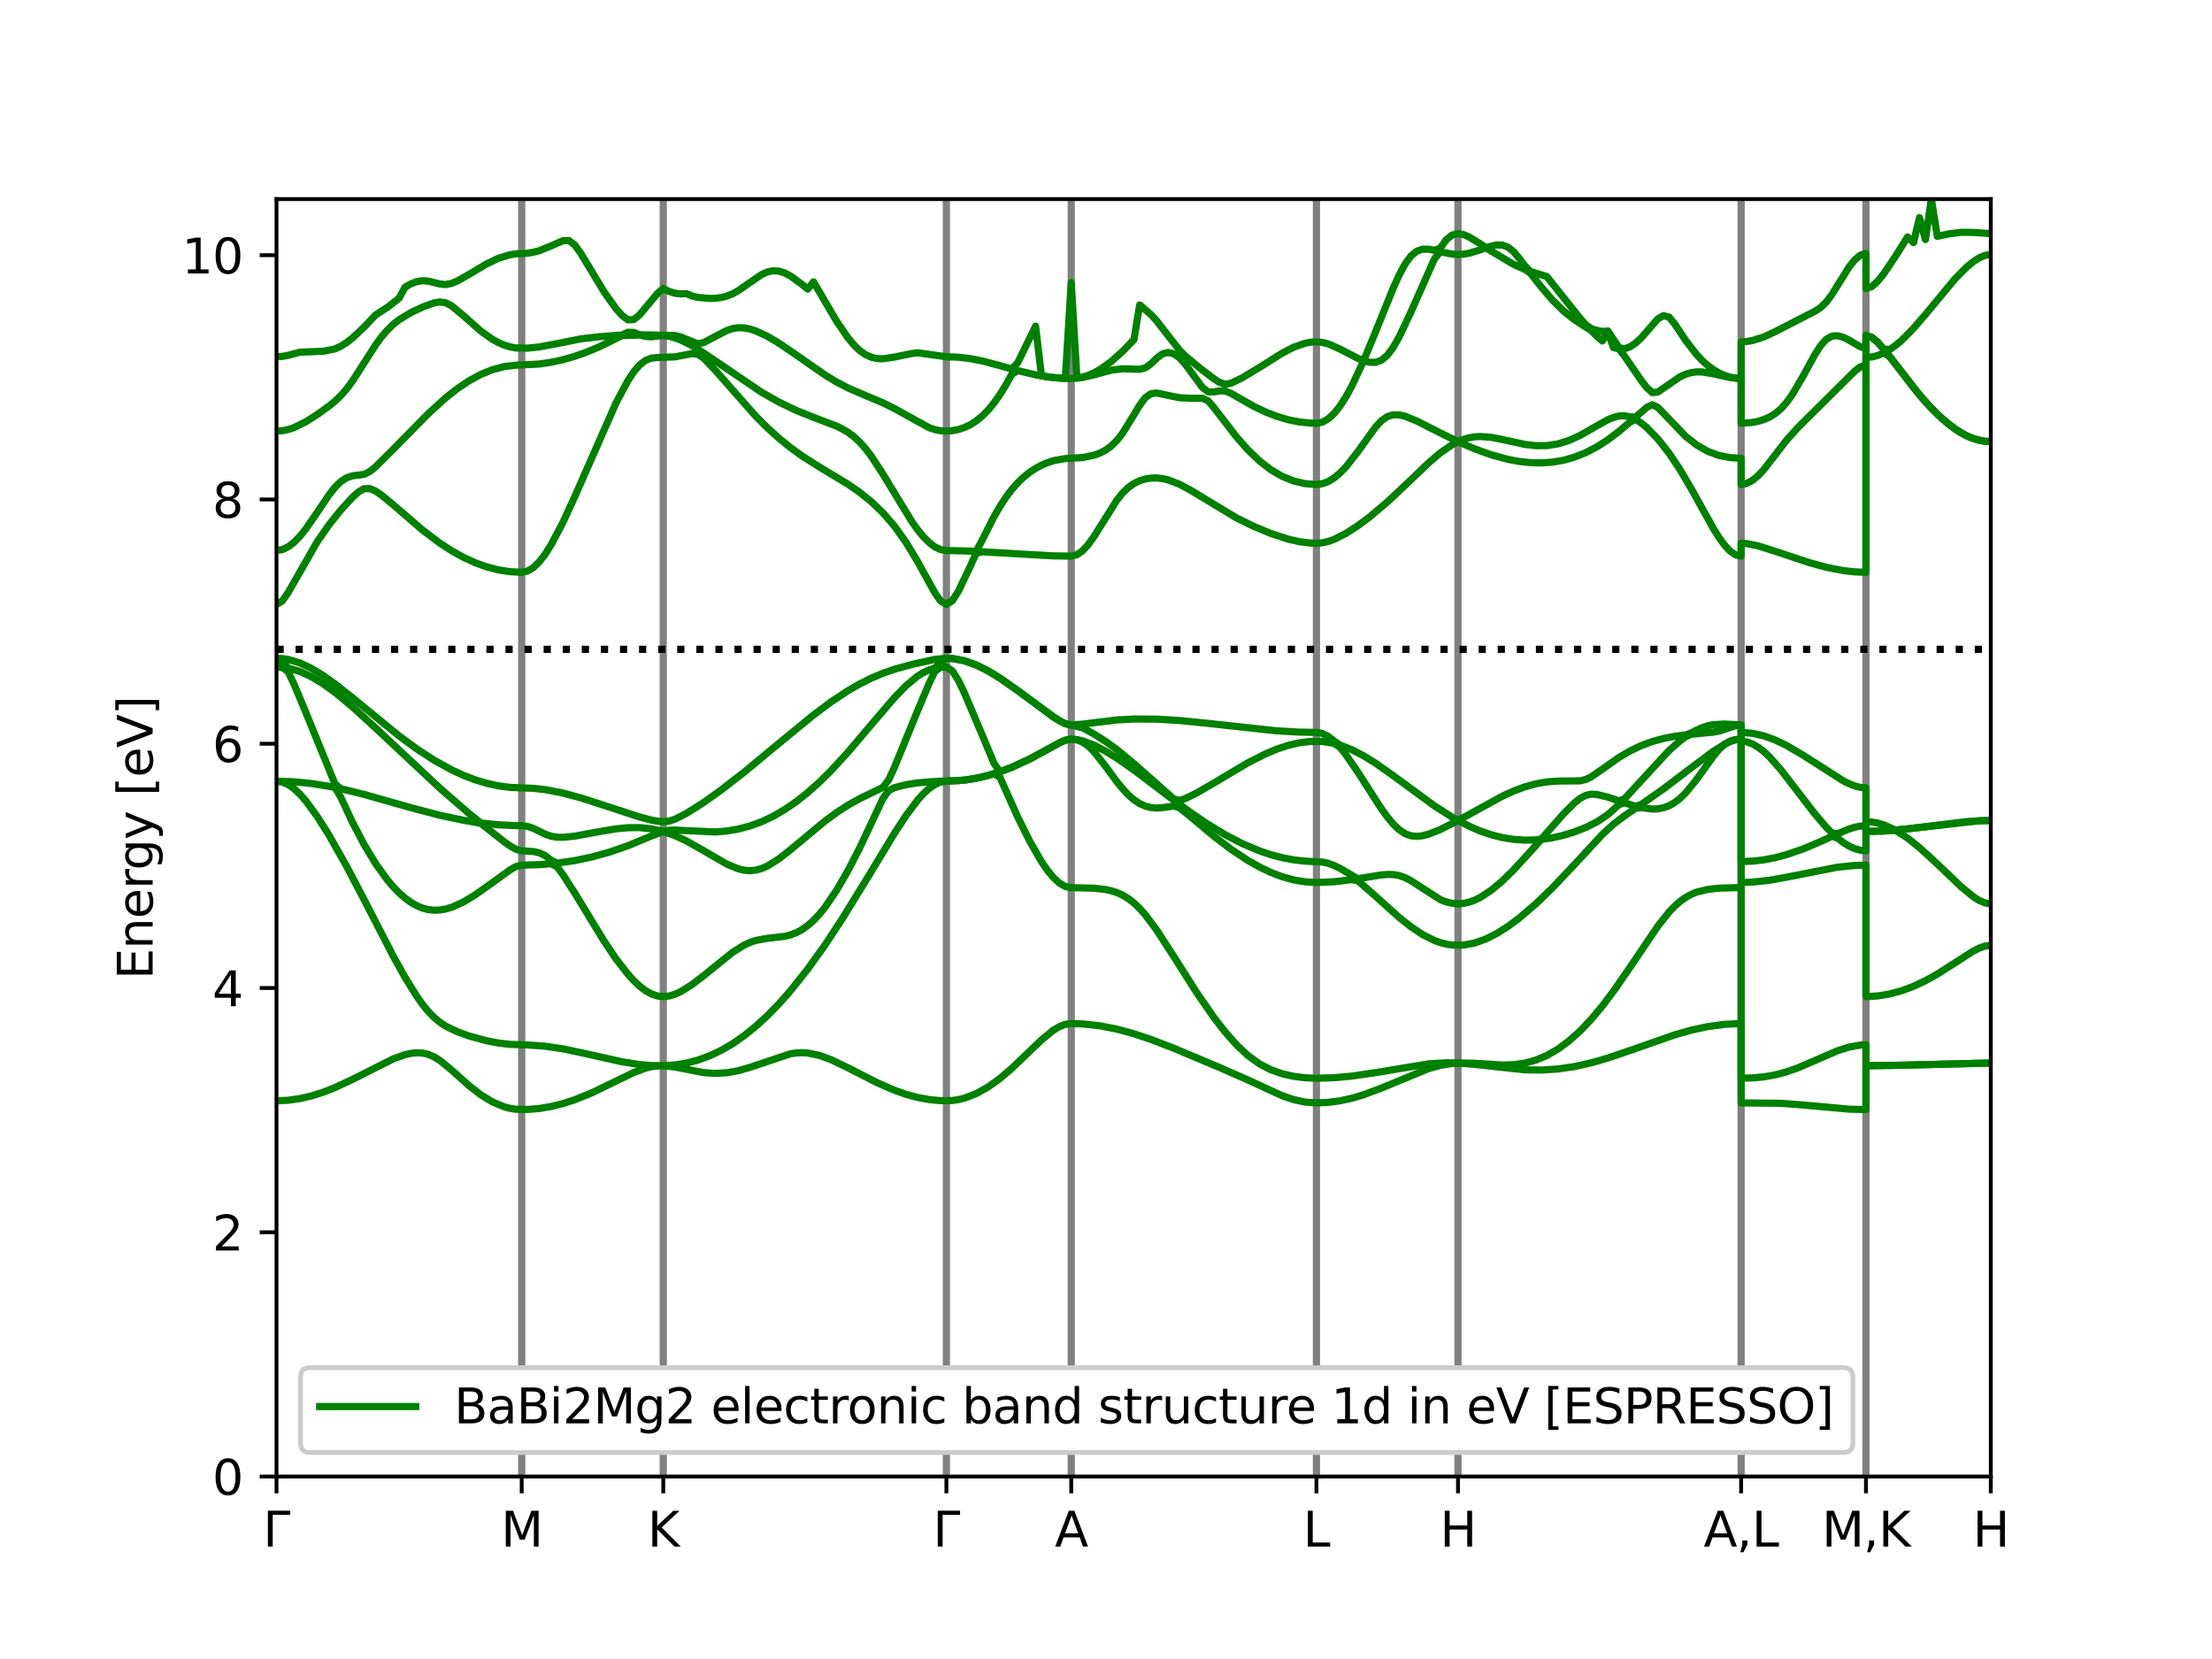 <?xml version="1.0" encoding="utf-8" standalone="no"?>
<!DOCTYPE svg PUBLIC "-//W3C//DTD SVG 1.1//EN"
  "http://www.w3.org/Graphics/SVG/1.1/DTD/svg11.dtd">
<svg xmlns:xlink="http://www.w3.org/1999/xlink" width="460.8pt" height="345.6pt" viewBox="0 0 460.8 345.6" xmlns="http://www.w3.org/2000/svg" version="1.1">
 <defs>
  <style type="text/css">*{stroke-linejoin: round; stroke-linecap: butt}</style>
 </defs>
 <g id="figure_1">
  <g id="patch_1">
   <path d="M 0 345.6 
L 460.8 345.6 
L 460.8 0 
L 0 0 
z
" style="fill: #ffffff"/>
  </g>
  <g id="axes_1">
   <g id="patch_2">
    <path d="M 57.6 307.584 
L 414.72 307.584 
L 414.72 41.472 
L 57.6 41.472 
z
" style="fill: #ffffff"/>
   </g>
   <g id="matplotlib.axis_1">
    <g id="xtick_1">
     <g id="line2d_1">
      <defs>
       <path id="m17b3b24c73" d="M 0 0 
L 0 3.5 
" style="stroke: #000000; stroke-width: 0.8"/>
      </defs>
      <g>
       <use xlink:href="#m17b3b24c73" x="57.6" y="307.584" style="stroke: #000000; stroke-width: 0.8"/>
      </g>
     </g>
     <g id="text_1">
      <!-- $\Gamma$ -->
      <g transform="translate(54.8 322.182) scale(0.1 -0.1)">
       <defs>
        <path id="DejaVuSans-393" d="M 628 0 
L 628 4666 
L 3531 4666 
L 3531 4134 
L 1259 4134 
L 1259 0 
L 628 0 
z
" transform="scale(0.016)"/>
       </defs>
       <use xlink:href="#DejaVuSans-393" transform="translate(0 0.094)"/>
      </g>
     </g>
    </g>
    <g id="xtick_2">
     <g id="line2d_2">
      <g>
       <use xlink:href="#m17b3b24c73" x="108.679" y="307.584" style="stroke: #000000; stroke-width: 0.8"/>
      </g>
     </g>
     <g id="text_2">
      <!-- M -->
      <g transform="translate(104.365 322.182) scale(0.1 -0.1)">
       <defs>
        <path id="DejaVuSans-4d" d="M 628 4666 
L 1569 4666 
L 2759 1491 
L 3956 4666 
L 4897 4666 
L 4897 0 
L 4281 0 
L 4281 4097 
L 3078 897 
L 2444 897 
L 1241 4097 
L 1241 0 
L 628 0 
L 628 4666 
z
" transform="scale(0.016)"/>
       </defs>
       <use xlink:href="#DejaVuSans-4d"/>
      </g>
     </g>
    </g>
    <g id="xtick_3">
     <g id="line2d_3">
      <g>
       <use xlink:href="#m17b3b24c73" x="138.17" y="307.584" style="stroke: #000000; stroke-width: 0.8"/>
      </g>
     </g>
     <g id="text_3">
      <!-- K -->
      <g transform="translate(134.891 322.182) scale(0.1 -0.1)">
       <defs>
        <path id="DejaVuSans-4b" d="M 628 4666 
L 1259 4666 
L 1259 2694 
L 3353 4666 
L 4166 4666 
L 1850 2491 
L 4331 0 
L 3500 0 
L 1259 2247 
L 1259 0 
L 628 0 
L 628 4666 
z
" transform="scale(0.016)"/>
       </defs>
       <use xlink:href="#DejaVuSans-4b"/>
      </g>
     </g>
    </g>
    <g id="xtick_4">
     <g id="line2d_4">
      <g>
       <use xlink:href="#m17b3b24c73" x="197.152" y="307.584" style="stroke: #000000; stroke-width: 0.8"/>
      </g>
     </g>
     <g id="text_4">
      <!-- $\Gamma$ -->
      <g transform="translate(194.352 322.182) scale(0.1 -0.1)">
       <use xlink:href="#DejaVuSans-393" transform="translate(0 0.094)"/>
      </g>
     </g>
    </g>
    <g id="xtick_5">
     <g id="line2d_5">
      <g>
       <use xlink:href="#m17b3b24c73" x="223.157" y="307.584" style="stroke: #000000; stroke-width: 0.8"/>
      </g>
     </g>
     <g id="text_5">
      <!-- A -->
      <g transform="translate(219.737 322.182) scale(0.1 -0.1)">
       <defs>
        <path id="DejaVuSans-41" d="M 2188 4044 
L 1331 1722 
L 3047 1722 
L 2188 4044 
z
M 1831 4666 
L 2547 4666 
L 4325 0 
L 3669 0 
L 3244 1197 
L 1141 1197 
L 716 0 
L 50 0 
L 1831 4666 
z
" transform="scale(0.016)"/>
       </defs>
       <use xlink:href="#DejaVuSans-41"/>
      </g>
     </g>
    </g>
    <g id="xtick_6">
     <g id="line2d_6">
      <g>
       <use xlink:href="#m17b3b24c73" x="274.237" y="307.584" style="stroke: #000000; stroke-width: 0.8"/>
      </g>
     </g>
     <g id="text_6">
      <!-- L -->
      <g transform="translate(271.451 322.182) scale(0.1 -0.1)">
       <defs>
        <path id="DejaVuSans-4c" d="M 628 4666 
L 1259 4666 
L 1259 531 
L 3531 531 
L 3531 0 
L 628 0 
L 628 4666 
z
" transform="scale(0.016)"/>
       </defs>
       <use xlink:href="#DejaVuSans-4c"/>
      </g>
     </g>
    </g>
    <g id="xtick_7">
     <g id="line2d_7">
      <g>
       <use xlink:href="#m17b3b24c73" x="303.727" y="307.584" style="stroke: #000000; stroke-width: 0.8"/>
      </g>
     </g>
     <g id="text_7">
      <!-- H -->
      <g transform="translate(299.967 322.182) scale(0.1 -0.1)">
       <defs>
        <path id="DejaVuSans-48" d="M 628 4666 
L 1259 4666 
L 1259 2753 
L 3553 2753 
L 3553 4666 
L 4184 4666 
L 4184 0 
L 3553 0 
L 3553 2222 
L 1259 2222 
L 1259 0 
L 628 0 
L 628 4666 
z
" transform="scale(0.016)"/>
       </defs>
       <use xlink:href="#DejaVuSans-48"/>
      </g>
     </g>
    </g>
    <g id="xtick_8">
     <g id="line2d_8">
      <g>
       <use xlink:href="#m17b3b24c73" x="362.709" y="307.584" style="stroke: #000000; stroke-width: 0.8"/>
      </g>
     </g>
     <g id="text_8">
      <!-- A,L -->
      <g transform="translate(354.914 322.182) scale(0.1 -0.1)">
       <defs>
        <path id="DejaVuSans-2c" d="M 750 794 
L 1409 794 
L 1409 256 
L 897 -744 
L 494 -744 
L 750 256 
L 750 794 
z
" transform="scale(0.016)"/>
       </defs>
       <use xlink:href="#DejaVuSans-41"/>
       <use xlink:href="#DejaVuSans-2c" x="68.408"/>
       <use xlink:href="#DejaVuSans-4c" x="100.195"/>
      </g>
     </g>
    </g>
    <g id="xtick_9">
     <g id="line2d_9">
      <g>
       <use xlink:href="#m17b3b24c73" x="388.714" y="307.584" style="stroke: #000000; stroke-width: 0.8"/>
      </g>
     </g>
     <g id="text_9">
      <!-- M,K -->
      <g transform="translate(379.532 322.182) scale(0.1 -0.1)">
       <use xlink:href="#DejaVuSans-4d"/>
       <use xlink:href="#DejaVuSans-2c" x="86.279"/>
       <use xlink:href="#DejaVuSans-4b" x="118.066"/>
      </g>
     </g>
    </g>
    <g id="xtick_10">
     <g id="line2d_10">
      <g>
       <use xlink:href="#m17b3b24c73" x="414.72" y="307.584" style="stroke: #000000; stroke-width: 0.8"/>
      </g>
     </g>
     <g id="text_10">
      <!-- H -->
      <g transform="translate(410.96 322.182) scale(0.1 -0.1)">
       <use xlink:href="#DejaVuSans-48"/>
      </g>
     </g>
    </g>
   </g>
   <g id="matplotlib.axis_2">
    <g id="ytick_1">
     <g id="line2d_11">
      <defs>
       <path id="m057e83a173" d="M 0 0 
L -3.5 0 
" style="stroke: #000000; stroke-width: 0.8"/>
      </defs>
      <g>
       <use xlink:href="#m057e83a173" x="57.6" y="307.584" style="stroke: #000000; stroke-width: 0.8"/>
      </g>
     </g>
     <g id="text_11">
      <!-- 0 -->
      <g transform="translate(44.237 311.383) scale(0.1 -0.1)">
       <defs>
        <path id="DejaVuSans-30" d="M 2034 4250 
Q 1547 4250 1301 3770 
Q 1056 3291 1056 2328 
Q 1056 1369 1301 889 
Q 1547 409 2034 409 
Q 2525 409 2770 889 
Q 3016 1369 3016 2328 
Q 3016 3291 2770 3770 
Q 2525 4250 2034 4250 
z
M 2034 4750 
Q 2819 4750 3233 4129 
Q 3647 3509 3647 2328 
Q 3647 1150 3233 529 
Q 2819 -91 2034 -91 
Q 1250 -91 836 529 
Q 422 1150 422 2328 
Q 422 3509 836 4129 
Q 1250 4750 2034 4750 
z
" transform="scale(0.016)"/>
       </defs>
       <use xlink:href="#DejaVuSans-30"/>
      </g>
     </g>
    </g>
    <g id="ytick_2">
     <g id="line2d_12">
      <g>
       <use xlink:href="#m057e83a173" x="57.6" y="256.701" style="stroke: #000000; stroke-width: 0.8"/>
      </g>
     </g>
     <g id="text_12">
      <!-- 2 -->
      <g transform="translate(44.237 260.5) scale(0.1 -0.1)">
       <defs>
        <path id="DejaVuSans-32" d="M 1228 531 
L 3431 531 
L 3431 0 
L 469 0 
L 469 531 
Q 828 903 1448 1529 
Q 2069 2156 2228 2338 
Q 2531 2678 2651 2914 
Q 2772 3150 2772 3378 
Q 2772 3750 2511 3984 
Q 2250 4219 1831 4219 
Q 1534 4219 1204 4116 
Q 875 4013 500 3803 
L 500 4441 
Q 881 4594 1212 4672 
Q 1544 4750 1819 4750 
Q 2544 4750 2975 4387 
Q 3406 4025 3406 3419 
Q 3406 3131 3298 2873 
Q 3191 2616 2906 2266 
Q 2828 2175 2409 1742 
Q 1991 1309 1228 531 
z
" transform="scale(0.016)"/>
       </defs>
       <use xlink:href="#DejaVuSans-32"/>
      </g>
     </g>
    </g>
    <g id="ytick_3">
     <g id="line2d_13">
      <g>
       <use xlink:href="#m057e83a173" x="57.6" y="205.817" style="stroke: #000000; stroke-width: 0.8"/>
      </g>
     </g>
     <g id="text_13">
      <!-- 4 -->
      <g transform="translate(44.237 209.617) scale(0.1 -0.1)">
       <defs>
        <path id="DejaVuSans-34" d="M 2419 4116 
L 825 1625 
L 2419 1625 
L 2419 4116 
z
M 2253 4666 
L 3047 4666 
L 3047 1625 
L 3713 1625 
L 3713 1100 
L 3047 1100 
L 3047 0 
L 2419 0 
L 2419 1100 
L 313 1100 
L 313 1709 
L 2253 4666 
z
" transform="scale(0.016)"/>
       </defs>
       <use xlink:href="#DejaVuSans-34"/>
      </g>
     </g>
    </g>
    <g id="ytick_4">
     <g id="line2d_14">
      <g>
       <use xlink:href="#m057e83a173" x="57.6" y="154.934" style="stroke: #000000; stroke-width: 0.8"/>
      </g>
     </g>
     <g id="text_14">
      <!-- 6 -->
      <g transform="translate(44.237 158.733) scale(0.1 -0.1)">
       <defs>
        <path id="DejaVuSans-36" d="M 2113 2584 
Q 1688 2584 1439 2293 
Q 1191 2003 1191 1497 
Q 1191 994 1439 701 
Q 1688 409 2113 409 
Q 2538 409 2786 701 
Q 3034 994 3034 1497 
Q 3034 2003 2786 2293 
Q 2538 2584 2113 2584 
z
M 3366 4563 
L 3366 3988 
Q 3128 4100 2886 4159 
Q 2644 4219 2406 4219 
Q 1781 4219 1451 3797 
Q 1122 3375 1075 2522 
Q 1259 2794 1537 2939 
Q 1816 3084 2150 3084 
Q 2853 3084 3261 2657 
Q 3669 2231 3669 1497 
Q 3669 778 3244 343 
Q 2819 -91 2113 -91 
Q 1303 -91 875 529 
Q 447 1150 447 2328 
Q 447 3434 972 4092 
Q 1497 4750 2381 4750 
Q 2619 4750 2861 4703 
Q 3103 4656 3366 4563 
z
" transform="scale(0.016)"/>
       </defs>
       <use xlink:href="#DejaVuSans-36"/>
      </g>
     </g>
    </g>
    <g id="ytick_5">
     <g id="line2d_15">
      <g>
       <use xlink:href="#m057e83a173" x="57.6" y="104.051" style="stroke: #000000; stroke-width: 0.8"/>
      </g>
     </g>
     <g id="text_15">
      <!-- 8 -->
      <g transform="translate(44.237 107.85) scale(0.1 -0.1)">
       <defs>
        <path id="DejaVuSans-38" d="M 2034 2216 
Q 1584 2216 1326 1975 
Q 1069 1734 1069 1313 
Q 1069 891 1326 650 
Q 1584 409 2034 409 
Q 2484 409 2743 651 
Q 3003 894 3003 1313 
Q 3003 1734 2745 1975 
Q 2488 2216 2034 2216 
z
M 1403 2484 
Q 997 2584 770 2862 
Q 544 3141 544 3541 
Q 544 4100 942 4425 
Q 1341 4750 2034 4750 
Q 2731 4750 3128 4425 
Q 3525 4100 3525 3541 
Q 3525 3141 3298 2862 
Q 3072 2584 2669 2484 
Q 3125 2378 3379 2068 
Q 3634 1759 3634 1313 
Q 3634 634 3220 271 
Q 2806 -91 2034 -91 
Q 1263 -91 848 271 
Q 434 634 434 1313 
Q 434 1759 690 2068 
Q 947 2378 1403 2484 
z
M 1172 3481 
Q 1172 3119 1398 2916 
Q 1625 2713 2034 2713 
Q 2441 2713 2670 2916 
Q 2900 3119 2900 3481 
Q 2900 3844 2670 4047 
Q 2441 4250 2034 4250 
Q 1625 4250 1398 4047 
Q 1172 3844 1172 3481 
z
" transform="scale(0.016)"/>
       </defs>
       <use xlink:href="#DejaVuSans-38"/>
      </g>
     </g>
    </g>
    <g id="ytick_6">
     <g id="line2d_16">
      <g>
       <use xlink:href="#m057e83a173" x="57.6" y="53.168" style="stroke: #000000; stroke-width: 0.8"/>
      </g>
     </g>
     <g id="text_16">
      <!-- 10 -->
      <g transform="translate(37.875 56.967) scale(0.1 -0.1)">
       <defs>
        <path id="DejaVuSans-31" d="M 794 531 
L 1825 531 
L 1825 4091 
L 703 3866 
L 703 4441 
L 1819 4666 
L 2450 4666 
L 2450 531 
L 3481 531 
L 3481 0 
L 794 0 
L 794 531 
z
" transform="scale(0.016)"/>
       </defs>
       <use xlink:href="#DejaVuSans-31"/>
       <use xlink:href="#DejaVuSans-30" x="63.623"/>
      </g>
     </g>
    </g>
    <g id="text_17">
     <!-- Energy [eV] -->
     <g transform="translate(31.795 204.022) rotate(-90) scale(0.1 -0.1)">
      <defs>
       <path id="DejaVuSans-45" d="M 628 4666 
L 3578 4666 
L 3578 4134 
L 1259 4134 
L 1259 2753 
L 3481 2753 
L 3481 2222 
L 1259 2222 
L 1259 531 
L 3634 531 
L 3634 0 
L 628 0 
L 628 4666 
z
" transform="scale(0.016)"/>
       <path id="DejaVuSans-6e" d="M 3513 2113 
L 3513 0 
L 2938 0 
L 2938 2094 
Q 2938 2591 2744 2837 
Q 2550 3084 2163 3084 
Q 1697 3084 1428 2787 
Q 1159 2491 1159 1978 
L 1159 0 
L 581 0 
L 581 3500 
L 1159 3500 
L 1159 2956 
Q 1366 3272 1645 3428 
Q 1925 3584 2291 3584 
Q 2894 3584 3203 3211 
Q 3513 2838 3513 2113 
z
" transform="scale(0.016)"/>
       <path id="DejaVuSans-65" d="M 3597 1894 
L 3597 1613 
L 953 1613 
Q 991 1019 1311 708 
Q 1631 397 2203 397 
Q 2534 397 2845 478 
Q 3156 559 3463 722 
L 3463 178 
Q 3153 47 2828 -22 
Q 2503 -91 2169 -91 
Q 1331 -91 842 396 
Q 353 884 353 1716 
Q 353 2575 817 3079 
Q 1281 3584 2069 3584 
Q 2775 3584 3186 3129 
Q 3597 2675 3597 1894 
z
M 3022 2063 
Q 3016 2534 2758 2815 
Q 2500 3097 2075 3097 
Q 1594 3097 1305 2825 
Q 1016 2553 972 2059 
L 3022 2063 
z
" transform="scale(0.016)"/>
       <path id="DejaVuSans-72" d="M 2631 2963 
Q 2534 3019 2420 3045 
Q 2306 3072 2169 3072 
Q 1681 3072 1420 2755 
Q 1159 2438 1159 1844 
L 1159 0 
L 581 0 
L 581 3500 
L 1159 3500 
L 1159 2956 
Q 1341 3275 1631 3429 
Q 1922 3584 2338 3584 
Q 2397 3584 2469 3576 
Q 2541 3569 2628 3553 
L 2631 2963 
z
" transform="scale(0.016)"/>
       <path id="DejaVuSans-67" d="M 2906 1791 
Q 2906 2416 2648 2759 
Q 2391 3103 1925 3103 
Q 1463 3103 1205 2759 
Q 947 2416 947 1791 
Q 947 1169 1205 825 
Q 1463 481 1925 481 
Q 2391 481 2648 825 
Q 2906 1169 2906 1791 
z
M 3481 434 
Q 3481 -459 3084 -895 
Q 2688 -1331 1869 -1331 
Q 1566 -1331 1297 -1286 
Q 1028 -1241 775 -1147 
L 775 -588 
Q 1028 -725 1275 -790 
Q 1522 -856 1778 -856 
Q 2344 -856 2625 -561 
Q 2906 -266 2906 331 
L 2906 616 
Q 2728 306 2450 153 
Q 2172 0 1784 0 
Q 1141 0 747 490 
Q 353 981 353 1791 
Q 353 2603 747 3093 
Q 1141 3584 1784 3584 
Q 2172 3584 2450 3431 
Q 2728 3278 2906 2969 
L 2906 3500 
L 3481 3500 
L 3481 434 
z
" transform="scale(0.016)"/>
       <path id="DejaVuSans-79" d="M 2059 -325 
Q 1816 -950 1584 -1140 
Q 1353 -1331 966 -1331 
L 506 -1331 
L 506 -850 
L 844 -850 
Q 1081 -850 1212 -737 
Q 1344 -625 1503 -206 
L 1606 56 
L 191 3500 
L 800 3500 
L 1894 763 
L 2988 3500 
L 3597 3500 
L 2059 -325 
z
" transform="scale(0.016)"/>
       <path id="DejaVuSans-20" transform="scale(0.016)"/>
       <path id="DejaVuSans-5b" d="M 550 4863 
L 1875 4863 
L 1875 4416 
L 1125 4416 
L 1125 -397 
L 1875 -397 
L 1875 -844 
L 550 -844 
L 550 4863 
z
" transform="scale(0.016)"/>
       <path id="DejaVuSans-56" d="M 1831 0 
L 50 4666 
L 709 4666 
L 2188 738 
L 3669 4666 
L 4325 4666 
L 2547 0 
L 1831 0 
z
" transform="scale(0.016)"/>
       <path id="DejaVuSans-5d" d="M 1947 4863 
L 1947 -844 
L 622 -844 
L 622 -397 
L 1369 -397 
L 1369 4416 
L 622 4416 
L 622 4863 
L 1947 4863 
z
" transform="scale(0.016)"/>
      </defs>
      <use xlink:href="#DejaVuSans-45"/>
      <use xlink:href="#DejaVuSans-6e" x="63.184"/>
      <use xlink:href="#DejaVuSans-65" x="126.562"/>
      <use xlink:href="#DejaVuSans-72" x="188.086"/>
      <use xlink:href="#DejaVuSans-67" x="227.449"/>
      <use xlink:href="#DejaVuSans-79" x="290.926"/>
      <use xlink:href="#DejaVuSans-20" x="350.105"/>
      <use xlink:href="#DejaVuSans-5b" x="381.893"/>
      <use xlink:href="#DejaVuSans-65" x="420.906"/>
      <use xlink:href="#DejaVuSans-56" x="482.43"/>
      <use xlink:href="#DejaVuSans-5d" x="550.838"/>
     </g>
    </g>
   </g>
   <g id="line2d_17">
    <path d="M 108.679 307.584 
L 108.679 41.472 
" clip-path="url(#pf4c388727d)" style="fill: none; stroke: #808080; stroke-width: 1.5; stroke-linecap: square"/>
   </g>
   <g id="line2d_18">
    <path d="M 138.17 307.584 
L 138.17 41.472 
" clip-path="url(#pf4c388727d)" style="fill: none; stroke: #808080; stroke-width: 1.5; stroke-linecap: square"/>
   </g>
   <g id="line2d_19">
    <path d="M 197.152 307.584 
L 197.152 41.472 
" clip-path="url(#pf4c388727d)" style="fill: none; stroke: #808080; stroke-width: 1.5; stroke-linecap: square"/>
   </g>
   <g id="line2d_20">
    <path d="M 223.157 307.584 
L 223.157 41.472 
" clip-path="url(#pf4c388727d)" style="fill: none; stroke: #808080; stroke-width: 1.5; stroke-linecap: square"/>
   </g>
   <g id="line2d_21">
    <path d="M 274.237 307.584 
L 274.237 41.472 
" clip-path="url(#pf4c388727d)" style="fill: none; stroke: #808080; stroke-width: 1.5; stroke-linecap: square"/>
   </g>
   <g id="line2d_22">
    <path d="M 303.727 307.584 
L 303.727 41.472 
" clip-path="url(#pf4c388727d)" style="fill: none; stroke: #808080; stroke-width: 1.5; stroke-linecap: square"/>
   </g>
   <g id="line2d_23">
    <path d="M 362.709 307.584 
L 362.709 41.472 
" clip-path="url(#pf4c388727d)" style="fill: none; stroke: #808080; stroke-width: 1.5; stroke-linecap: square"/>
   </g>
   <g id="line2d_24">
    <path d="M 388.714 307.584 
L 388.714 41.472 
" clip-path="url(#pf4c388727d)" style="fill: none; stroke: #808080; stroke-width: 1.5; stroke-linecap: square"/>
   </g>
   <g id="line2d_25">
    <path d="M 57.6 135.268 
L 414.72 135.268 
" clip-path="url(#pf4c388727d)" style="fill: none; stroke-dasharray: 1.5,2.475; stroke-dashoffset: 0; stroke: #000000; stroke-width: 1.5"/>
   </g>
   <g id="line2d_26">
    <path d="M 0 0 
" clip-path="url(#pf4c388727d)" style="fill: none; stroke: #008000; stroke-width: 1.5; stroke-linecap: square"/>
   </g>
   <g id="line2d_27">
    <path d="M 0 0 
" clip-path="url(#pf4c388727d)" style="fill: none; stroke: #008000; stroke-width: 1.5; stroke-linecap: square"/>
   </g>
   <g id="line2d_28">
    <path d="M 0 0 
" clip-path="url(#pf4c388727d)" style="fill: none; stroke: #008000; stroke-width: 1.5; stroke-linecap: square"/>
   </g>
   <g id="line2d_29">
    <path d="M 0 0 
" clip-path="url(#pf4c388727d)" style="fill: none; stroke: #008000; stroke-width: 1.5; stroke-linecap: square"/>
   </g>
   <g id="line2d_30">
    <path d="M 0 0 
" clip-path="url(#pf4c388727d)" style="fill: none; stroke: #008000; stroke-width: 1.5; stroke-linecap: square"/>
   </g>
   <g id="line2d_31">
    <path d="M 0 0 
" clip-path="url(#pf4c388727d)" style="fill: none; stroke: #008000; stroke-width: 1.5; stroke-linecap: square"/>
   </g>
   <g id="line2d_32">
    <path d="M 0 0 
" clip-path="url(#pf4c388727d)" style="fill: none; stroke: #008000; stroke-width: 1.5; stroke-linecap: square"/>
   </g>
   <g id="line2d_33">
    <path d="M 0 0 
" clip-path="url(#pf4c388727d)" style="fill: none; stroke: #008000; stroke-width: 1.5; stroke-linecap: square"/>
   </g>
   <g id="line2d_34">
    <path d="M 0 0 
" clip-path="url(#pf4c388727d)" style="fill: none; stroke: #008000; stroke-width: 1.5; stroke-linecap: square"/>
   </g>
   <g id="line2d_35">
    <path d="M 0 0 
" clip-path="url(#pf4c388727d)" style="fill: none; stroke: #008000; stroke-width: 1.5; stroke-linecap: square"/>
   </g>
   <g id="line2d_36">
    <path d="M 0 0 
" clip-path="url(#pf4c388727d)" style="fill: none; stroke: #008000; stroke-width: 1.5; stroke-linecap: square"/>
   </g>
   <g id="line2d_37">
    <path d="M 0 0 
" clip-path="url(#pf4c388727d)" style="fill: none; stroke: #008000; stroke-width: 1.5; stroke-linecap: square"/>
   </g>
   <g id="line2d_38">
    <path d="M 0 0 
" clip-path="url(#pf4c388727d)" style="fill: none; stroke: #008000; stroke-width: 1.5; stroke-linecap: square"/>
   </g>
   <g id="line2d_39">
    <path d="M 0 0 
" clip-path="url(#pf4c388727d)" style="fill: none; stroke: #008000; stroke-width: 1.5; stroke-linecap: square"/>
   </g>
   <g id="line2d_40">
    <path d="M 0 0 
" clip-path="url(#pf4c388727d)" style="fill: none; stroke: #008000; stroke-width: 1.5; stroke-linecap: square"/>
   </g>
   <g id="line2d_41">
    <path d="M 0 0 
" clip-path="url(#pf4c388727d)" style="fill: none; stroke: #008000; stroke-width: 1.5; stroke-linecap: square"/>
   </g>
   <g id="line2d_42">
    <path d="M 57.6 229.315 
L 60.032 229.201 
L 62.465 228.857 
L 64.897 228.295 
L 67.329 227.527 
L 69.762 226.573 
L 73.41 224.868 
L 81.924 220.581 
L 84.356 219.714 
L 85.572 219.441 
L 86.788 219.314 
L 88.004 219.37 
L 89.221 219.645 
L 90.437 220.164 
L 91.653 220.917 
L 94.085 222.917 
L 97.734 226.183 
L 100.166 228.069 
L 102.599 229.552 
L 105.031 230.57 
L 106.247 230.89 
L 107.463 231.084 
L 109.908 231.122 
L 112.366 230.916 
L 114.823 230.503 
L 117.281 229.893 
L 119.739 229.097 
L 123.425 227.598 
L 128.34 225.206 
L 132.026 223.431 
L 134.484 222.517 
L 135.713 222.215 
L 136.941 222.047 
L 138.17 222.014 
L 140.578 222.283 
L 146.596 223.443 
L 149.004 223.606 
L 151.411 223.474 
L 153.818 223.044 
L 156.226 222.354 
L 164.652 219.523 
L 165.855 219.35 
L 167.059 219.294 
L 168.263 219.363 
L 170.67 219.851 
L 173.078 220.726 
L 176.689 222.456 
L 182.707 225.54 
L 186.318 227.115 
L 188.726 227.962 
L 191.133 228.618 
L 193.541 229.063 
L 195.948 229.287 
L 198.39 229.257 
L 199.628 229.076 
L 200.867 228.778 
L 203.344 227.835 
L 205.82 226.453 
L 208.297 224.675 
L 210.774 222.563 
L 214.489 219.001 
L 216.965 216.628 
L 219.442 214.605 
L 220.681 213.867 
L 221.919 213.391 
L 223.157 213.229 
L 225.533 213.302 
L 229.097 213.689 
L 232.66 214.386 
L 236.224 215.355 
L 239.788 216.544 
L 244.539 218.375 
L 254.043 222.372 
L 259.982 224.978 
L 267.109 228.267 
L 269.485 229.074 
L 271.861 229.582 
L 274.237 229.755 
L 276.694 229.646 
L 279.152 229.315 
L 281.609 228.778 
L 284.067 228.053 
L 287.753 226.677 
L 297.584 222.619 
L 300.041 221.937 
L 302.499 221.538 
L 303.727 221.446 
L 307.197 221.729 
L 317.605 222.861 
L 321.075 222.912 
L 324.544 222.69 
L 328.014 222.181 
L 331.483 221.408 
L 334.953 220.406 
L 339.579 218.831 
L 348.831 215.59 
L 352.3 214.605 
L 355.77 213.854 
L 359.239 213.386 
L 362.709 213.229 
L 362.709 229.755 
L 370.983 229.837 
L 375.712 230.196 
L 385.168 231.056 
L 388.714 231.15 
L 388.714 222.014 
L 396.145 221.907 
L 414.72 221.446 
L 414.72 221.446 
" clip-path="url(#pf4c388727d)" style="fill: none; stroke: #008000; stroke-width: 1.5; stroke-linecap: square"/>
   </g>
   <g id="line2d_43">
    <path d="M 57.6 162.737 
L 58.816 162.915 
L 60.032 163.444 
L 61.249 164.294 
L 62.465 165.431 
L 63.681 166.81 
L 66.113 170.133 
L 68.546 173.998 
L 72.194 180.442 
L 75.843 187.395 
L 81.924 199.19 
L 84.356 203.568 
L 86.788 207.494 
L 88.004 209.209 
L 89.221 210.707 
L 90.437 211.964 
L 91.653 212.974 
L 92.869 213.773 
L 95.302 214.943 
L 97.734 215.816 
L 101.382 216.808 
L 103.815 217.274 
L 106.247 217.561 
L 109.908 217.678 
L 113.595 217.943 
L 117.281 218.495 
L 122.196 219.536 
L 129.569 221.187 
L 133.255 221.767 
L 135.713 221.98 
L 138.17 222.014 
L 140.578 221.846 
L 142.985 221.459 
L 145.392 220.836 
L 147.8 219.96 
L 150.207 218.826 
L 152.615 217.424 
L 155.022 215.752 
L 157.43 213.811 
L 159.837 211.605 
L 162.244 209.138 
L 164.652 206.415 
L 168.263 201.876 
L 171.874 196.834 
L 175.485 191.351 
L 180.3 183.538 
L 186.318 173.606 
L 188.726 169.929 
L 191.133 166.714 
L 192.337 165.37 
L 193.541 164.261 
L 194.744 163.429 
L 195.948 162.913 
L 197.152 162.737 
L 199.628 162.64 
L 202.105 162.348 
L 204.582 161.864 
L 207.059 161.193 
L 208.297 161.908 
L 212.012 170.207 
L 214.489 175.191 
L 216.965 179.498 
L 218.204 181.304 
L 219.442 182.811 
L 220.681 183.95 
L 221.919 184.668 
L 223.157 184.912 
L 227.909 185.032 
L 230.285 185.304 
L 231.473 185.561 
L 232.66 185.935 
L 233.848 186.464 
L 235.036 187.179 
L 236.224 188.102 
L 237.412 189.245 
L 238.6 190.588 
L 240.976 193.781 
L 244.539 199.281 
L 249.291 206.771 
L 252.855 211.928 
L 255.23 214.989 
L 257.606 217.671 
L 259.982 219.894 
L 262.358 221.617 
L 264.734 222.848 
L 267.109 223.685 
L 269.485 224.222 
L 271.861 224.522 
L 274.237 224.619 
L 277.923 224.507 
L 281.609 224.174 
L 286.525 223.454 
L 297.584 221.629 
L 301.27 221.403 
L 307.197 221.5 
L 312.979 221.863 
L 315.292 221.795 
L 317.605 221.474 
L 319.918 220.848 
L 322.231 219.882 
L 324.544 218.548 
L 326.857 216.844 
L 329.17 214.768 
L 331.483 212.333 
L 333.796 209.568 
L 336.109 206.507 
L 339.579 201.49 
L 345.361 192.936 
L 347.674 190.023 
L 348.831 188.805 
L 349.987 187.779 
L 351.144 186.952 
L 352.3 186.314 
L 353.457 185.838 
L 355.77 185.271 
L 358.083 185.021 
L 361.552 184.917 
L 362.709 184.912 
L 362.709 224.619 
L 365.073 224.55 
L 367.437 224.329 
L 369.801 223.919 
L 372.166 223.291 
L 374.53 222.456 
L 378.076 220.932 
L 382.804 218.884 
L 385.168 218.129 
L 387.532 217.714 
L 388.714 217.66 
L 388.714 222.014 
L 396.145 221.907 
L 414.72 221.446 
L 414.72 221.446 
" clip-path="url(#pf4c388727d)" style="fill: none; stroke: #008000; stroke-width: 1.5; stroke-linecap: square"/>
   </g>
   <g id="line2d_44">
    <path d="M 57.6 162.737 
L 61.249 162.859 
L 64.897 163.22 
L 68.546 163.801 
L 69.762 164.04 
L 70.978 166.042 
L 73.41 171.268 
L 75.843 175.923 
L 78.275 179.948 
L 80.707 183.312 
L 81.924 184.739 
L 83.14 185.993 
L 84.356 187.067 
L 85.572 187.96 
L 86.788 188.66 
L 88.004 189.171 
L 89.221 189.489 
L 90.437 189.619 
L 91.653 189.573 
L 92.869 189.362 
L 94.085 189.003 
L 96.518 187.912 
L 98.95 186.449 
L 102.599 183.864 
L 106.247 181.22 
L 107.463 180.523 
L 108.679 180.221 
L 112.366 180.119 
L 114.823 179.936 
L 116.052 180.569 
L 117.281 182.228 
L 119.739 186.044 
L 125.882 196.114 
L 128.34 199.757 
L 130.798 202.927 
L 132.026 204.278 
L 133.255 205.436 
L 134.484 206.372 
L 135.713 207.059 
L 136.941 207.471 
L 138.17 207.609 
L 139.374 207.484 
L 140.578 207.135 
L 141.781 206.593 
L 144.189 205.092 
L 146.596 203.24 
L 152.615 198.381 
L 155.022 196.875 
L 156.226 196.32 
L 157.43 195.913 
L 159.837 195.473 
L 163.448 195.056 
L 164.652 194.76 
L 165.855 194.308 
L 167.059 193.664 
L 168.263 192.814 
L 169.467 191.748 
L 170.67 190.471 
L 171.874 188.988 
L 174.281 185.467 
L 176.689 181.307 
L 179.096 176.623 
L 183.911 166.383 
L 185.115 164.714 
L 186.318 164.088 
L 188.726 163.467 
L 191.133 163.088 
L 194.744 162.79 
L 200.867 162.518 
L 203.344 162.129 
L 205.82 161.551 
L 208.297 160.788 
L 210.774 159.844 
L 214.489 158.124 
L 218.204 156.115 
L 220.681 154.751 
L 221.919 154.206 
L 223.157 153.972 
L 224.345 154.125 
L 225.533 154.601 
L 226.721 155.43 
L 227.909 156.598 
L 230.285 159.613 
L 232.66 162.829 
L 233.848 164.292 
L 235.036 165.569 
L 236.224 166.614 
L 237.412 167.403 
L 238.6 167.937 
L 239.788 168.235 
L 240.976 168.327 
L 242.164 168.253 
L 244.539 167.907 
L 245.727 168.281 
L 248.103 170.199 
L 252.855 174.191 
L 256.418 176.9 
L 259.982 179.259 
L 262.358 180.602 
L 264.734 181.734 
L 267.109 182.64 
L 269.485 183.299 
L 271.861 183.701 
L 274.237 183.836 
L 277.923 183.681 
L 281.609 183.246 
L 282.838 183.441 
L 286.525 186.673 
L 291.44 191.094 
L 293.897 193.051 
L 296.355 194.687 
L 298.812 195.918 
L 300.041 196.358 
L 301.27 196.676 
L 302.499 196.867 
L 304.884 196.875 
L 307.197 196.445 
L 309.51 195.62 
L 311.823 194.453 
L 314.136 192.992 
L 316.449 191.278 
L 319.918 188.314 
L 323.388 184.971 
L 328.014 180.081 
L 333.796 173.827 
L 336.109 171.7 
L 338.422 169.947 
L 340.735 168.367 
L 341.892 168.245 
L 344.205 168.543 
L 345.361 168.497 
L 346.518 168.278 
L 347.674 167.858 
L 348.831 167.21 
L 349.987 166.319 
L 351.144 165.192 
L 353.457 162.353 
L 356.926 157.532 
L 358.083 156.138 
L 359.239 155.061 
L 360.396 154.499 
L 361.552 154.112 
L 362.709 153.972 
L 362.709 183.836 
L 365.073 183.757 
L 368.619 183.373 
L 372.166 182.739 
L 382.804 180.651 
L 386.35 180.294 
L 388.714 180.221 
L 388.714 207.609 
L 391.191 207.471 
L 393.668 207.064 
L 396.145 206.392 
L 398.621 205.466 
L 401.098 204.301 
L 403.575 202.922 
L 407.29 200.554 
L 411.005 198.17 
L 412.243 197.531 
L 413.482 197.088 
L 414.72 196.928 
L 414.72 196.928 
" clip-path="url(#pf4c388727d)" style="fill: none; stroke: #008000; stroke-width: 1.5; stroke-linecap: square"/>
   </g>
   <g id="line2d_45">
    <path d="M 57.6 138.952 
L 58.816 139.015 
L 60.032 139.954 
L 61.249 142.521 
L 63.681 148.342 
L 69.762 163.254 
L 70.978 164.297 
L 75.843 165.49 
L 85.572 168.25 
L 91.653 169.845 
L 96.518 170.871 
L 100.166 171.507 
L 105.031 175.356 
L 106.247 176.219 
L 107.463 176.921 
L 108.679 177.226 
L 111.137 177.389 
L 112.366 177.676 
L 113.595 178.246 
L 114.823 179.211 
L 116.052 179.808 
L 119.739 179.274 
L 123.425 178.498 
L 127.111 177.465 
L 130.798 176.18 
L 135.713 174.148 
L 138.17 173.216 
L 140.578 174.061 
L 142.985 175.175 
L 146.596 177.216 
L 151.411 180.007 
L 153.818 181.004 
L 155.022 181.287 
L 156.226 181.381 
L 157.43 181.266 
L 158.633 180.941 
L 159.837 180.422 
L 162.244 178.921 
L 164.652 177.035 
L 171.874 171.029 
L 174.281 169.265 
L 176.689 167.708 
L 179.096 166.373 
L 183.911 164.022 
L 185.115 162.48 
L 186.318 159.88 
L 191.133 148.116 
L 193.541 142.402 
L 194.744 139.873 
L 195.948 139.013 
L 197.152 138.952 
L 198.39 139.743 
L 199.628 141.712 
L 200.867 144.277 
L 204.582 153.041 
L 207.059 158.992 
L 208.297 160.788 
L 210.774 159.844 
L 214.489 158.124 
L 218.204 156.115 
L 220.681 154.751 
L 221.919 154.206 
L 223.157 153.972 
L 224.345 154.067 
L 225.533 154.329 
L 227.909 155.227 
L 230.285 156.466 
L 232.66 157.931 
L 236.224 160.412 
L 243.351 165.81 
L 248.103 169.314 
L 251.667 171.731 
L 255.23 173.891 
L 258.794 175.74 
L 262.358 177.246 
L 264.734 178.045 
L 267.109 178.671 
L 269.485 179.121 
L 271.861 179.394 
L 275.466 179.574 
L 276.694 179.847 
L 277.923 180.289 
L 279.152 180.89 
L 282.838 183.052 
L 287.753 182.264 
L 288.982 182.164 
L 290.211 182.185 
L 291.44 182.381 
L 292.668 182.803 
L 293.897 183.449 
L 300.041 187.408 
L 301.27 187.884 
L 302.499 188.176 
L 303.727 188.273 
L 304.884 188.186 
L 306.04 187.932 
L 307.197 187.52 
L 308.353 186.958 
L 310.666 185.441 
L 312.979 183.5 
L 315.292 181.238 
L 318.762 177.453 
L 321.075 174.87 
L 323.388 174.529 
L 325.701 174.005 
L 328.014 173.295 
L 330.327 172.387 
L 332.64 171.232 
L 334.953 169.688 
L 337.266 167.609 
L 338.422 167.238 
L 340.735 167.963 
L 341.892 167.589 
L 346.518 164.348 
L 352.3 159.959 
L 356.926 156.509 
L 359.239 155.061 
L 360.396 154.392 
L 361.552 154.067 
L 362.709 153.972 
L 362.709 179.483 
L 365.073 179.391 
L 367.437 179.119 
L 369.801 178.666 
L 372.166 178.043 
L 375.712 176.819 
L 379.258 175.313 
L 381.622 174.224 
L 382.804 174.601 
L 383.986 175.514 
L 385.168 176.247 
L 386.35 176.786 
L 387.532 177.117 
L 388.714 177.226 
L 388.714 173.216 
L 392.43 173.112 
L 394.906 172.977 
L 397.383 174.588 
L 399.86 176.565 
L 403.575 179.976 
L 408.528 184.706 
L 411.005 186.751 
L 412.243 187.545 
L 413.482 188.082 
L 414.72 188.273 
L 414.72 188.273 
" clip-path="url(#pf4c388727d)" style="fill: none; stroke: #008000; stroke-width: 1.5; stroke-linecap: square"/>
   </g>
   <g id="line2d_46">
    <path d="M 57.6 137.125 
L 58.816 137.931 
L 60.032 139.165 
L 62.465 139.875 
L 64.897 140.992 
L 67.329 142.463 
L 69.762 144.218 
L 73.41 147.235 
L 78.275 151.683 
L 91.653 164.213 
L 97.734 169.487 
L 100.166 171.441 
L 103.815 171.817 
L 107.463 171.99 
L 108.679 172 
L 109.908 172.156 
L 111.137 172.58 
L 113.595 173.776 
L 114.823 174.201 
L 116.052 174.402 
L 117.281 174.428 
L 119.739 174.181 
L 124.654 173.275 
L 128.34 172.659 
L 130.798 172.423 
L 133.255 172.405 
L 135.713 172.659 
L 138.17 173.216 
L 139.374 172.965 
L 140.578 172.911 
L 149.004 173.316 
L 151.411 173.117 
L 153.818 172.708 
L 156.226 172.069 
L 158.633 171.189 
L 161.041 170.057 
L 163.448 168.662 
L 165.855 167.011 
L 168.263 165.106 
L 170.67 162.956 
L 173.078 160.58 
L 176.689 156.649 
L 181.504 150.965 
L 186.318 145.34 
L 188.726 142.862 
L 191.133 140.862 
L 192.337 140.117 
L 193.541 139.567 
L 194.744 139.209 
L 195.948 137.919 
L 197.152 137.125 
L 198.39 137.183 
L 200.867 137.639 
L 203.344 138.514 
L 205.82 139.743 
L 208.297 141.252 
L 212.012 143.859 
L 219.442 149.347 
L 220.681 150.136 
L 221.919 150.757 
L 225.533 151.619 
L 227.909 152.917 
L 230.285 154.42 
L 232.66 156.135 
L 236.224 159.086 
L 244.539 166.454 
L 245.727 166.716 
L 246.915 166.357 
L 249.291 165.195 
L 252.855 163.121 
L 259.982 158.895 
L 263.546 157.084 
L 265.921 156.082 
L 268.297 155.285 
L 270.673 154.731 
L 273.049 154.446 
L 275.466 154.461 
L 277.923 154.863 
L 279.152 155.677 
L 280.381 157.221 
L 282.838 160.809 
L 287.753 168.449 
L 288.982 170.148 
L 290.211 171.631 
L 291.44 172.822 
L 292.668 173.652 
L 293.897 174.104 
L 295.126 174.227 
L 296.355 174.094 
L 297.584 173.781 
L 300.041 172.817 
L 303.727 170.927 
L 306.04 172.112 
L 308.353 173.11 
L 310.666 173.903 
L 312.979 174.486 
L 315.292 174.855 
L 317.605 175.015 
L 319.918 174.969 
L 321.075 174.794 
L 325.701 169.55 
L 328.014 167.238 
L 329.17 166.314 
L 330.327 165.691 
L 331.483 165.444 
L 332.64 165.5 
L 334.953 166.06 
L 337.266 166.836 
L 338.422 166.403 
L 347.674 156.364 
L 349.987 154.336 
L 351.144 153.469 
L 352.3 152.967 
L 356.926 152.515 
L 358.083 152.306 
L 360.396 151.55 
L 361.552 151.166 
L 362.709 151.014 
L 362.709 154.41 
L 363.891 154.552 
L 365.073 154.972 
L 366.255 155.654 
L 367.437 156.567 
L 368.619 157.677 
L 370.983 160.346 
L 374.53 164.95 
L 378.076 169.566 
L 380.44 172.316 
L 381.622 173.527 
L 382.804 173.685 
L 385.168 172.71 
L 386.35 172.336 
L 387.532 172.089 
L 388.714 172 
L 388.714 173.216 
L 392.43 173.112 
L 397.383 172.677 
L 412.243 170.983 
L 414.72 170.927 
L 414.72 170.927 
" clip-path="url(#pf4c388727d)" style="fill: none; stroke: #008000; stroke-width: 1.5; stroke-linecap: square"/>
   </g>
   <g id="line2d_47">
    <path d="M 57.6 137.125 
L 58.816 137.189 
L 60.032 137.374 
L 62.465 138.099 
L 64.897 139.242 
L 67.329 140.722 
L 69.762 142.455 
L 73.41 145.345 
L 83.14 153.308 
L 86.788 155.99 
L 90.437 158.366 
L 94.085 160.381 
L 96.518 161.503 
L 98.95 162.437 
L 101.382 163.172 
L 103.815 163.704 
L 106.247 164.022 
L 108.679 164.131 
L 111.137 164.223 
L 113.595 164.498 
L 117.281 165.21 
L 120.967 166.205 
L 125.882 167.787 
L 133.255 170.199 
L 135.713 170.843 
L 136.941 171.072 
L 138.17 171.168 
L 139.374 171.044 
L 140.578 170.665 
L 142.985 169.449 
L 146.596 167.161 
L 150.207 164.589 
L 155.022 160.854 
L 162.244 154.871 
L 169.467 148.948 
L 173.078 146.248 
L 176.689 143.857 
L 179.096 142.473 
L 181.504 141.272 
L 183.911 140.259 
L 186.318 139.42 
L 189.93 138.43 
L 194.744 137.354 
L 197.152 137.125 
L 198.39 137.183 
L 200.867 137.639 
L 203.344 138.514 
L 205.82 139.743 
L 208.297 141.252 
L 212.012 143.859 
L 219.442 149.347 
L 220.681 150.136 
L 221.919 150.757 
L 223.157 151.014 
L 225.533 150.856 
L 232.66 149.978 
L 236.224 149.785 
L 240.976 149.81 
L 245.727 150.095 
L 251.667 150.693 
L 265.921 152.245 
L 270.673 152.512 
L 274.237 152.576 
L 275.466 152.784 
L 276.694 153.4 
L 277.923 154.382 
L 279.152 155.211 
L 281.609 156.173 
L 284.067 157.448 
L 286.525 158.969 
L 290.211 161.564 
L 298.812 167.869 
L 302.499 170.225 
L 303.727 170.927 
L 312.979 165.849 
L 315.292 164.8 
L 317.605 163.933 
L 319.918 163.287 
L 322.231 162.88 
L 324.544 162.714 
L 329.17 162.661 
L 330.327 162.386 
L 331.483 161.831 
L 333.796 160.231 
L 337.266 157.786 
L 339.579 156.425 
L 341.892 155.321 
L 344.205 154.471 
L 346.518 153.843 
L 348.831 153.395 
L 351.144 153.087 
L 352.3 152.711 
L 353.457 152.077 
L 354.613 151.571 
L 355.77 151.199 
L 356.926 150.958 
L 359.239 150.828 
L 362.709 151.014 
L 362.709 152.576 
L 365.073 152.759 
L 367.437 153.296 
L 369.801 154.153 
L 372.166 155.288 
L 375.712 157.374 
L 383.986 162.663 
L 385.168 163.254 
L 386.35 163.719 
L 387.532 164.024 
L 388.714 164.131 
L 388.714 171.168 
L 389.953 171.245 
L 391.191 171.469 
L 392.43 171.838 
L 394.906 172.932 
L 399.86 172.369 
L 409.767 171.14 
L 413.482 170.939 
L 414.72 170.927 
L 414.72 170.927 
" clip-path="url(#pf4c388727d)" style="fill: none; stroke: #008000; stroke-width: 1.5; stroke-linecap: square"/>
   </g>
   <g id="line2d_48">
    <path d="M 57.6 125.913 
L 58.816 125.185 
L 60.032 123.44 
L 66.113 112.805 
L 68.546 109.32 
L 70.978 106.274 
L 73.41 103.611 
L 74.626 102.509 
L 75.843 101.799 
L 77.059 101.779 
L 78.275 102.323 
L 79.491 103.153 
L 81.924 105.16 
L 88.004 110.404 
L 91.653 113.156 
L 94.085 114.736 
L 96.518 116.092 
L 98.95 117.212 
L 101.382 118.087 
L 103.815 118.715 
L 106.247 119.092 
L 108.679 119.219 
L 109.908 118.965 
L 111.137 118.219 
L 112.366 117.016 
L 113.595 115.413 
L 114.823 113.467 
L 117.281 108.796 
L 119.739 103.445 
L 128.34 83.914 
L 130.798 79.309 
L 132.026 77.449 
L 133.255 76.012 
L 134.484 75.068 
L 135.713 74.605 
L 136.941 74.475 
L 140.578 74.343 
L 142.985 73.885 
L 144.189 73.663 
L 145.392 73.808 
L 146.596 74.62 
L 149.004 77.131 
L 157.43 86.689 
L 159.837 89.091 
L 162.244 91.271 
L 164.652 93.225 
L 167.059 94.966 
L 170.67 97.263 
L 176.689 100.894 
L 179.096 102.562 
L 181.504 104.504 
L 183.911 106.809 
L 186.318 109.589 
L 188.726 112.955 
L 191.133 116.945 
L 194.744 123.483 
L 195.948 125.2 
L 197.152 125.913 
L 198.39 125.134 
L 199.628 123.203 
L 202.105 118.013 
L 203.344 115.276 
L 204.582 114.945 
L 219.442 115.802 
L 223.157 115.851 
L 224.345 115.561 
L 225.533 114.724 
L 226.721 113.424 
L 227.909 111.77 
L 232.66 104.198 
L 233.848 102.715 
L 235.036 101.56 
L 236.224 100.721 
L 237.412 100.14 
L 238.6 99.777 
L 239.788 99.593 
L 240.976 99.571 
L 242.164 99.7 
L 243.351 99.97 
L 245.727 100.883 
L 248.103 102.166 
L 257.606 107.903 
L 261.17 109.643 
L 264.734 111.124 
L 268.297 112.299 
L 270.673 112.843 
L 273.049 113.131 
L 274.237 113.169 
L 275.466 113.072 
L 276.694 112.798 
L 277.923 112.363 
L 280.381 111.119 
L 282.838 109.533 
L 285.296 107.707 
L 288.982 104.593 
L 292.668 101.143 
L 297.584 96.444 
L 300.041 94.347 
L 302.499 92.648 
L 303.727 91.999 
L 307.197 93.508 
L 310.666 94.754 
L 314.136 95.693 
L 316.449 96.123 
L 318.762 96.375 
L 321.075 96.434 
L 323.388 96.273 
L 325.701 95.876 
L 328.014 95.225 
L 330.327 94.302 
L 332.64 93.098 
L 334.953 91.615 
L 337.266 89.87 
L 339.579 87.906 
L 340.735 87.366 
L 341.892 88.117 
L 343.048 89.063 
L 345.361 91.442 
L 347.674 94.373 
L 349.987 97.835 
L 352.3 101.769 
L 356.926 110.093 
L 358.083 111.943 
L 359.239 113.538 
L 360.396 114.782 
L 361.552 115.576 
L 362.709 115.851 
L 362.709 113.169 
L 363.891 113.238 
L 366.255 113.716 
L 369.801 114.841 
L 376.894 117.199 
L 380.44 118.171 
L 383.986 118.863 
L 386.35 119.13 
L 388.714 119.219 
L 388.714 74.467 
L 389.953 74.36 
L 391.191 74.047 
L 392.43 73.526 
L 393.668 74.289 
L 399.86 82.25 
L 402.336 85.033 
L 404.813 87.432 
L 407.29 89.381 
L 408.528 90.167 
L 409.767 90.821 
L 411.005 91.333 
L 412.243 91.701 
L 413.482 91.925 
L 414.72 91.999 
L 414.72 91.999 
" clip-path="url(#pf4c388727d)" style="fill: none; stroke: #008000; stroke-width: 1.5; stroke-linecap: square"/>
   </g>
   <g id="line2d_49">
    <path d="M 57.6 114.68 
L 58.816 114.484 
L 60.032 113.909 
L 61.249 112.981 
L 62.465 111.737 
L 63.681 110.231 
L 66.113 106.694 
L 68.546 103.087 
L 69.762 101.545 
L 70.978 100.339 
L 72.194 99.537 
L 73.41 99.13 
L 75.843 98.817 
L 77.059 98.209 
L 78.275 97.22 
L 81.924 93.589 
L 89.221 86.165 
L 92.869 82.855 
L 95.302 80.94 
L 97.734 79.309 
L 100.166 77.991 
L 102.599 77.009 
L 105.031 76.373 
L 107.463 76.075 
L 112.366 75.831 
L 114.823 75.467 
L 117.281 74.928 
L 119.739 74.223 
L 122.196 73.358 
L 124.654 72.333 
L 127.111 71.137 
L 129.569 69.913 
L 133.255 69.794 
L 134.484 70.091 
L 135.713 70.173 
L 138.17 69.883 
L 139.374 70.071 
L 140.578 70.374 
L 141.781 70.806 
L 144.189 72.015 
L 146.596 73.539 
L 158.633 81.705 
L 162.244 83.753 
L 165.855 85.491 
L 169.467 86.936 
L 174.281 88.771 
L 175.485 89.361 
L 176.689 90.081 
L 177.892 90.979 
L 179.096 92.096 
L 180.3 93.447 
L 181.504 95.027 
L 183.911 98.718 
L 189.93 108.623 
L 191.133 110.315 
L 192.337 111.795 
L 193.541 113.014 
L 194.744 113.925 
L 195.948 114.49 
L 197.152 114.68 
L 202.105 114.802 
L 203.344 114.858 
L 204.582 112.579 
L 207.059 107.653 
L 208.297 105.509 
L 209.535 103.613 
L 210.774 101.972 
L 212.012 100.57 
L 213.25 99.387 
L 214.489 98.395 
L 215.727 97.576 
L 216.965 96.909 
L 218.204 96.378 
L 219.442 95.973 
L 221.919 95.52 
L 225.533 95.319 
L 227.909 94.828 
L 229.097 94.398 
L 230.285 93.785 
L 231.473 92.933 
L 232.66 91.768 
L 233.848 90.256 
L 236.224 86.399 
L 237.412 84.412 
L 238.6 82.827 
L 239.788 82.003 
L 240.976 81.871 
L 243.351 82.372 
L 245.727 82.853 
L 248.103 82.983 
L 250.479 82.95 
L 251.667 83.502 
L 252.855 84.873 
L 257.606 91.037 
L 259.982 93.719 
L 262.358 96.006 
L 264.734 97.848 
L 267.109 99.24 
L 269.485 100.194 
L 271.861 100.746 
L 274.237 100.927 
L 275.466 100.771 
L 276.694 100.311 
L 277.923 99.56 
L 279.152 98.533 
L 280.381 97.26 
L 282.838 94.129 
L 286.525 89.005 
L 287.753 87.677 
L 288.982 86.801 
L 290.211 86.412 
L 291.44 86.422 
L 292.668 86.702 
L 295.126 87.692 
L 300.041 90.185 
L 303.727 91.999 
L 304.884 91.528 
L 306.04 91.198 
L 307.197 91.002 
L 308.353 90.933 
L 310.666 91.109 
L 312.979 91.556 
L 317.605 92.569 
L 319.918 92.844 
L 322.231 92.829 
L 324.544 92.47 
L 326.857 91.752 
L 329.17 90.704 
L 332.64 88.722 
L 334.953 87.435 
L 336.109 86.951 
L 337.266 86.654 
L 338.422 86.616 
L 339.579 86.85 
L 340.735 86.87 
L 343.048 84.873 
L 344.205 84.306 
L 345.361 84.865 
L 351.144 90.895 
L 353.457 92.706 
L 355.77 94.029 
L 358.083 94.879 
L 360.396 95.327 
L 362.709 95.464 
L 362.709 100.927 
L 363.891 100.708 
L 365.073 100.077 
L 366.255 99.087 
L 367.437 97.818 
L 369.801 94.782 
L 372.166 91.704 
L 374.53 89.073 
L 386.35 77.347 
L 387.532 76.434 
L 388.714 76.04 
L 388.714 69.883 
L 389.953 70.285 
L 391.191 71.325 
L 393.668 74.284 
L 398.621 80.741 
L 401.098 83.685 
L 403.575 86.285 
L 406.051 88.468 
L 408.528 90.167 
L 409.767 90.821 
L 411.005 91.333 
L 412.243 91.701 
L 413.482 91.925 
L 414.72 91.999 
L 414.72 91.999 
" clip-path="url(#pf4c388727d)" style="fill: none; stroke: #008000; stroke-width: 1.5; stroke-linecap: square"/>
   </g>
   <g id="line2d_50">
    <path d="M 57.6 89.816 
L 58.816 89.732 
L 60.032 89.48 
L 61.249 89.071 
L 63.681 87.872 
L 66.113 86.328 
L 68.546 84.588 
L 69.762 83.596 
L 70.978 82.438 
L 72.194 81.046 
L 73.41 79.408 
L 75.843 75.615 
L 78.275 71.826 
L 79.491 70.157 
L 80.707 68.748 
L 81.924 67.573 
L 83.14 66.601 
L 85.572 65.128 
L 88.004 63.978 
L 90.437 63.09 
L 91.653 62.894 
L 92.869 63.08 
L 94.085 63.716 
L 96.518 65.741 
L 100.166 68.969 
L 102.599 70.697 
L 103.815 71.366 
L 105.031 71.887 
L 106.247 72.261 
L 107.463 72.483 
L 109.908 72.524 
L 112.366 72.272 
L 116.052 71.575 
L 120.967 70.6 
L 124.654 70.163 
L 129.569 69.781 
L 130.798 69.219 
L 132.026 69.252 
L 133.255 69.733 
L 140.578 69.885 
L 141.781 70.175 
L 145.392 71.625 
L 146.596 71.366 
L 149.004 70.094 
L 151.411 68.845 
L 152.615 68.445 
L 153.818 68.267 
L 155.022 68.308 
L 156.226 68.542 
L 157.43 68.929 
L 159.837 70.043 
L 162.244 71.468 
L 165.855 73.93 
L 171.874 78.123 
L 174.281 79.579 
L 176.689 80.833 
L 180.3 82.39 
L 183.911 83.904 
L 186.318 85.104 
L 193.541 89.086 
L 194.744 89.483 
L 195.948 89.73 
L 197.152 89.816 
L 198.39 89.722 
L 199.628 89.475 
L 200.867 89.073 
L 202.105 88.491 
L 203.344 87.699 
L 204.582 86.7 
L 205.82 85.461 
L 207.059 83.967 
L 208.297 82.209 
L 209.535 80.207 
L 210.774 77.971 
L 212.012 77.205 
L 215.727 78.083 
L 218.204 78.505 
L 220.681 78.767 
L 223.157 78.856 
L 225.533 78.642 
L 227.909 78.08 
L 231.473 77.116 
L 233.848 76.826 
L 237.412 76.935 
L 238.6 76.625 
L 239.788 75.765 
L 240.976 74.61 
L 242.164 73.717 
L 243.351 73.419 
L 244.539 73.714 
L 245.727 74.546 
L 246.915 75.869 
L 250.479 80.698 
L 251.667 81.621 
L 252.855 81.647 
L 254.043 81.438 
L 255.23 81.438 
L 256.418 81.934 
L 261.17 84.641 
L 263.546 85.781 
L 265.921 86.712 
L 268.297 87.422 
L 270.673 87.9 
L 273.049 88.142 
L 274.237 88.173 
L 275.466 87.941 
L 276.694 87.249 
L 277.923 86.12 
L 279.152 84.58 
L 280.381 82.667 
L 281.609 80.426 
L 284.067 75.162 
L 285.296 75.47 
L 286.525 75.49 
L 287.753 75.058 
L 288.982 74.032 
L 290.211 72.396 
L 291.44 70.257 
L 293.897 65.061 
L 298.812 53.949 
L 300.041 52.45 
L 302.499 52.939 
L 303.727 53.015 
L 304.884 52.949 
L 306.04 52.75 
L 308.353 52.046 
L 309.51 51.633 
L 315.292 55.071 
L 317.605 56.103 
L 318.762 56.859 
L 321.075 59.8 
L 323.388 62.487 
L 325.701 64.774 
L 328.014 66.631 
L 331.483 68.868 
L 332.64 70.03 
L 333.796 71.033 
L 334.953 69.16 
L 336.109 72.404 
L 337.266 72.691 
L 338.422 74.187 
L 341.892 79.243 
L 343.048 80.739 
L 344.205 81.789 
L 345.361 81.67 
L 349.987 78.487 
L 351.144 77.963 
L 352.3 77.625 
L 353.457 77.472 
L 354.613 77.49 
L 356.926 77.876 
L 360.396 78.655 
L 362.709 78.856 
L 362.709 88.173 
L 365.073 88 
L 366.255 87.766 
L 367.437 87.407 
L 368.619 86.888 
L 369.801 86.163 
L 370.983 85.171 
L 372.166 83.863 
L 373.348 82.227 
L 375.712 78.187 
L 378.076 73.862 
L 379.258 72.01 
L 380.44 70.684 
L 381.622 70.025 
L 382.804 69.944 
L 383.986 70.264 
L 385.168 70.842 
L 387.532 72.236 
L 388.714 72.557 
L 388.714 69.883 
L 389.953 70.285 
L 391.191 71.32 
L 392.43 72.719 
L 393.668 72.821 
L 394.906 71.941 
L 396.145 70.9 
L 398.621 68.405 
L 401.098 65.527 
L 407.29 58.065 
L 409.767 55.569 
L 411.005 54.549 
L 412.243 53.743 
L 413.482 53.206 
L 414.72 53.015 
L 414.72 53.015 
" clip-path="url(#pf4c388727d)" style="fill: none; stroke: #008000; stroke-width: 1.5; stroke-linecap: square"/>
   </g>
   <g id="line2d_51">
    <path d="M 57.6 74.317 
L 58.816 74.243 
L 60.032 74.022 
L 62.465 73.363 
L 67.329 73.175 
L 69.762 72.689 
L 70.978 72.134 
L 72.194 71.368 
L 73.41 70.427 
L 75.843 68.145 
L 78.275 65.581 
L 80.707 64.029 
L 83.14 62.128 
L 84.356 59.856 
L 85.572 59.141 
L 86.788 58.671 
L 88.004 58.475 
L 89.221 58.554 
L 91.653 59.162 
L 92.869 59.274 
L 94.085 59.029 
L 95.302 58.52 
L 97.734 57.142 
L 101.382 54.969 
L 103.815 53.811 
L 106.247 53.068 
L 107.463 52.877 
L 109.908 52.745 
L 111.137 52.542 
L 112.366 52.216 
L 114.823 51.221 
L 117.281 50.143 
L 118.51 50.104 
L 119.739 51.03 
L 120.967 52.74 
L 125.882 60.859 
L 128.34 64.308 
L 129.569 65.698 
L 130.798 66.634 
L 132.026 66.568 
L 133.255 65.573 
L 135.713 62.627 
L 136.941 61.146 
L 138.17 60.123 
L 139.374 60.708 
L 140.578 61.08 
L 141.781 61.233 
L 142.985 61.164 
L 144.189 61.67 
L 145.392 61.953 
L 147.8 62.174 
L 149.004 62.138 
L 150.207 61.983 
L 151.411 61.683 
L 152.615 61.202 
L 153.818 60.528 
L 158.633 57.195 
L 159.837 56.661 
L 161.041 56.411 
L 162.244 56.48 
L 163.448 56.851 
L 164.652 57.477 
L 167.059 59.235 
L 168.263 60.233 
L 169.467 58.721 
L 174.281 66.909 
L 176.689 70.427 
L 177.892 71.86 
L 179.096 73.02 
L 180.3 73.872 
L 181.504 74.419 
L 182.707 74.694 
L 183.911 74.745 
L 186.318 74.386 
L 189.93 73.648 
L 191.133 73.488 
L 197.152 74.32 
L 199.628 74.411 
L 202.105 74.696 
L 204.582 75.182 
L 208.297 76.164 
L 210.774 76.869 
L 212.012 75.559 
L 215.727 67.944 
L 216.965 78.312 
L 219.442 78.658 
L 221.919 78.833 
L 223.157 58.846 
L 224.345 78.78 
L 225.533 78.553 
L 226.721 78.179 
L 227.909 77.663 
L 229.097 77.009 
L 231.473 75.327 
L 233.848 73.208 
L 236.224 70.743 
L 237.412 63.515 
L 239.788 65.558 
L 240.976 66.86 
L 243.351 69.926 
L 245.727 72.969 
L 246.915 74.159 
L 250.479 77.095 
L 252.855 78.892 
L 254.043 79.652 
L 255.23 80.049 
L 256.418 79.833 
L 258.794 78.708 
L 262.358 76.551 
L 267.109 73.564 
L 269.485 72.335 
L 271.861 71.503 
L 273.049 71.282 
L 274.237 71.208 
L 275.466 71.32 
L 276.694 71.643 
L 279.152 72.722 
L 282.838 74.635 
L 284.067 75.144 
L 286.525 69.201 
L 290.211 60.072 
L 291.44 57.358 
L 292.668 55.06 
L 293.897 53.358 
L 295.126 52.336 
L 296.355 51.911 
L 297.584 51.911 
L 298.812 52.142 
L 300.041 51.679 
L 301.27 49.957 
L 302.499 48.965 
L 303.727 48.664 
L 304.884 48.868 
L 306.04 49.364 
L 308.353 50.779 
L 309.51 51.562 
L 311.823 51.018 
L 312.979 51.069 
L 314.136 51.483 
L 315.292 52.42 
L 316.449 53.77 
L 317.605 55.31 
L 318.762 56.533 
L 322.231 57.61 
L 329.17 66.328 
L 330.327 67.629 
L 331.483 68.455 
L 332.64 68.822 
L 333.796 69.046 
L 334.953 68.946 
L 337.266 72.437 
L 338.422 72.653 
L 339.579 72.239 
L 340.735 71.463 
L 341.892 70.412 
L 345.361 66.423 
L 346.518 65.759 
L 347.674 66.036 
L 348.831 67.422 
L 351.144 70.895 
L 353.457 73.89 
L 354.613 75.108 
L 355.77 76.144 
L 356.926 76.996 
L 358.083 77.681 
L 359.239 78.2 
L 360.396 78.566 
L 361.552 78.782 
L 362.709 78.856 
L 362.709 71.208 
L 363.891 71.14 
L 365.073 70.941 
L 367.437 70.188 
L 369.801 69.086 
L 376.894 65.448 
L 378.076 64.848 
L 379.258 64.074 
L 380.44 62.937 
L 381.622 61.35 
L 385.168 55.658 
L 386.35 54.16 
L 387.532 53.165 
L 388.714 52.814 
L 388.714 60.123 
L 389.953 59.691 
L 391.191 58.559 
L 392.43 57.009 
L 394.906 53.33 
L 397.383 49.354 
L 398.621 50.547 
L 399.86 45.339 
L 401.098 49.893 
L 402.336 41.472 
L 403.575 49.237 
L 406.051 48.705 
L 408.528 48.4 
L 411.005 48.41 
L 414.72 48.667 
L 414.72 48.667 
" clip-path="url(#pf4c388727d)" style="fill: none; stroke: #008000; stroke-width: 1.5; stroke-linecap: square"/>
   </g>
   <g id="patch_3">
    <path d="M 57.6 307.584 
L 57.6 41.472 
" style="fill: none; stroke: #000000; stroke-width: 0.8; stroke-linejoin: miter; stroke-linecap: square"/>
   </g>
   <g id="patch_4">
    <path d="M 414.72 307.584 
L 414.72 41.472 
" style="fill: none; stroke: #000000; stroke-width: 0.8; stroke-linejoin: miter; stroke-linecap: square"/>
   </g>
   <g id="patch_5">
    <path d="M 57.6 307.584 
L 414.72 307.584 
" style="fill: none; stroke: #000000; stroke-width: 0.8; stroke-linejoin: miter; stroke-linecap: square"/>
   </g>
   <g id="patch_6">
    <path d="M 57.6 41.472 
L 414.72 41.472 
" style="fill: none; stroke: #000000; stroke-width: 0.8; stroke-linejoin: miter; stroke-linecap: square"/>
   </g>
   <g id="legend_1">
    <g id="patch_7">
     <path d="M 64.6 302.584 
L 383.991 302.584 
Q 385.991 302.584 385.991 300.584 
L 385.991 286.906 
Q 385.991 284.906 383.991 284.906 
L 64.6 284.906 
Q 62.6 284.906 62.6 286.906 
L 62.6 300.584 
Q 62.6 302.584 64.6 302.584 
z
" style="fill: #ffffff; stroke: #cccccc; stroke-linejoin: miter"/>
    </g>
    <g id="line2d_52">
     <path d="M 66.6 293.004 
L 76.6 293.004 
L 86.6 293.004 
" style="fill: none; stroke: #008000; stroke-width: 1.5; stroke-linecap: square"/>
    </g>
    <g id="text_18">
     <!-- BaBi2Mg2 electronic band structure 1d in eV [ESPRESSO] -->
     <g transform="translate(94.6 296.504) scale(0.1 -0.1)">
      <defs>
       <path id="DejaVuSans-42" d="M 1259 2228 
L 1259 519 
L 2272 519 
Q 2781 519 3026 730 
Q 3272 941 3272 1375 
Q 3272 1813 3026 2020 
Q 2781 2228 2272 2228 
L 1259 2228 
z
M 1259 4147 
L 1259 2741 
L 2194 2741 
Q 2656 2741 2882 2914 
Q 3109 3088 3109 3444 
Q 3109 3797 2882 3972 
Q 2656 4147 2194 4147 
L 1259 4147 
z
M 628 4666 
L 2241 4666 
Q 2963 4666 3353 4366 
Q 3744 4066 3744 3513 
Q 3744 3084 3544 2831 
Q 3344 2578 2956 2516 
Q 3422 2416 3680 2098 
Q 3938 1781 3938 1306 
Q 3938 681 3513 340 
Q 3088 0 2303 0 
L 628 0 
L 628 4666 
z
" transform="scale(0.016)"/>
       <path id="DejaVuSans-61" d="M 2194 1759 
Q 1497 1759 1228 1600 
Q 959 1441 959 1056 
Q 959 750 1161 570 
Q 1363 391 1709 391 
Q 2188 391 2477 730 
Q 2766 1069 2766 1631 
L 2766 1759 
L 2194 1759 
z
M 3341 1997 
L 3341 0 
L 2766 0 
L 2766 531 
Q 2569 213 2275 61 
Q 1981 -91 1556 -91 
Q 1019 -91 701 211 
Q 384 513 384 1019 
Q 384 1609 779 1909 
Q 1175 2209 1959 2209 
L 2766 2209 
L 2766 2266 
Q 2766 2663 2505 2880 
Q 2244 3097 1772 3097 
Q 1472 3097 1187 3025 
Q 903 2953 641 2809 
L 641 3341 
Q 956 3463 1253 3523 
Q 1550 3584 1831 3584 
Q 2591 3584 2966 3190 
Q 3341 2797 3341 1997 
z
" transform="scale(0.016)"/>
       <path id="DejaVuSans-69" d="M 603 3500 
L 1178 3500 
L 1178 0 
L 603 0 
L 603 3500 
z
M 603 4863 
L 1178 4863 
L 1178 4134 
L 603 4134 
L 603 4863 
z
" transform="scale(0.016)"/>
       <path id="DejaVuSans-6c" d="M 603 4863 
L 1178 4863 
L 1178 0 
L 603 0 
L 603 4863 
z
" transform="scale(0.016)"/>
       <path id="DejaVuSans-63" d="M 3122 3366 
L 3122 2828 
Q 2878 2963 2633 3030 
Q 2388 3097 2138 3097 
Q 1578 3097 1268 2742 
Q 959 2388 959 1747 
Q 959 1106 1268 751 
Q 1578 397 2138 397 
Q 2388 397 2633 464 
Q 2878 531 3122 666 
L 3122 134 
Q 2881 22 2623 -34 
Q 2366 -91 2075 -91 
Q 1284 -91 818 406 
Q 353 903 353 1747 
Q 353 2603 823 3093 
Q 1294 3584 2113 3584 
Q 2378 3584 2631 3529 
Q 2884 3475 3122 3366 
z
" transform="scale(0.016)"/>
       <path id="DejaVuSans-74" d="M 1172 4494 
L 1172 3500 
L 2356 3500 
L 2356 3053 
L 1172 3053 
L 1172 1153 
Q 1172 725 1289 603 
Q 1406 481 1766 481 
L 2356 481 
L 2356 0 
L 1766 0 
Q 1100 0 847 248 
Q 594 497 594 1153 
L 594 3053 
L 172 3053 
L 172 3500 
L 594 3500 
L 594 4494 
L 1172 4494 
z
" transform="scale(0.016)"/>
       <path id="DejaVuSans-6f" d="M 1959 3097 
Q 1497 3097 1228 2736 
Q 959 2375 959 1747 
Q 959 1119 1226 758 
Q 1494 397 1959 397 
Q 2419 397 2687 759 
Q 2956 1122 2956 1747 
Q 2956 2369 2687 2733 
Q 2419 3097 1959 3097 
z
M 1959 3584 
Q 2709 3584 3137 3096 
Q 3566 2609 3566 1747 
Q 3566 888 3137 398 
Q 2709 -91 1959 -91 
Q 1206 -91 779 398 
Q 353 888 353 1747 
Q 353 2609 779 3096 
Q 1206 3584 1959 3584 
z
" transform="scale(0.016)"/>
       <path id="DejaVuSans-62" d="M 3116 1747 
Q 3116 2381 2855 2742 
Q 2594 3103 2138 3103 
Q 1681 3103 1420 2742 
Q 1159 2381 1159 1747 
Q 1159 1113 1420 752 
Q 1681 391 2138 391 
Q 2594 391 2855 752 
Q 3116 1113 3116 1747 
z
M 1159 2969 
Q 1341 3281 1617 3432 
Q 1894 3584 2278 3584 
Q 2916 3584 3314 3078 
Q 3713 2572 3713 1747 
Q 3713 922 3314 415 
Q 2916 -91 2278 -91 
Q 1894 -91 1617 61 
Q 1341 213 1159 525 
L 1159 0 
L 581 0 
L 581 4863 
L 1159 4863 
L 1159 2969 
z
" transform="scale(0.016)"/>
       <path id="DejaVuSans-64" d="M 2906 2969 
L 2906 4863 
L 3481 4863 
L 3481 0 
L 2906 0 
L 2906 525 
Q 2725 213 2448 61 
Q 2172 -91 1784 -91 
Q 1150 -91 751 415 
Q 353 922 353 1747 
Q 353 2572 751 3078 
Q 1150 3584 1784 3584 
Q 2172 3584 2448 3432 
Q 2725 3281 2906 2969 
z
M 947 1747 
Q 947 1113 1208 752 
Q 1469 391 1925 391 
Q 2381 391 2643 752 
Q 2906 1113 2906 1747 
Q 2906 2381 2643 2742 
Q 2381 3103 1925 3103 
Q 1469 3103 1208 2742 
Q 947 2381 947 1747 
z
" transform="scale(0.016)"/>
       <path id="DejaVuSans-73" d="M 2834 3397 
L 2834 2853 
Q 2591 2978 2328 3040 
Q 2066 3103 1784 3103 
Q 1356 3103 1142 2972 
Q 928 2841 928 2578 
Q 928 2378 1081 2264 
Q 1234 2150 1697 2047 
L 1894 2003 
Q 2506 1872 2764 1633 
Q 3022 1394 3022 966 
Q 3022 478 2636 193 
Q 2250 -91 1575 -91 
Q 1294 -91 989 -36 
Q 684 19 347 128 
L 347 722 
Q 666 556 975 473 
Q 1284 391 1588 391 
Q 1994 391 2212 530 
Q 2431 669 2431 922 
Q 2431 1156 2273 1281 
Q 2116 1406 1581 1522 
L 1381 1569 
Q 847 1681 609 1914 
Q 372 2147 372 2553 
Q 372 3047 722 3315 
Q 1072 3584 1716 3584 
Q 2034 3584 2315 3537 
Q 2597 3491 2834 3397 
z
" transform="scale(0.016)"/>
       <path id="DejaVuSans-75" d="M 544 1381 
L 544 3500 
L 1119 3500 
L 1119 1403 
Q 1119 906 1312 657 
Q 1506 409 1894 409 
Q 2359 409 2629 706 
Q 2900 1003 2900 1516 
L 2900 3500 
L 3475 3500 
L 3475 0 
L 2900 0 
L 2900 538 
Q 2691 219 2414 64 
Q 2138 -91 1772 -91 
Q 1169 -91 856 284 
Q 544 659 544 1381 
z
M 1991 3584 
L 1991 3584 
z
" transform="scale(0.016)"/>
       <path id="DejaVuSans-53" d="M 3425 4513 
L 3425 3897 
Q 3066 4069 2747 4153 
Q 2428 4238 2131 4238 
Q 1616 4238 1336 4038 
Q 1056 3838 1056 3469 
Q 1056 3159 1242 3001 
Q 1428 2844 1947 2747 
L 2328 2669 
Q 3034 2534 3370 2195 
Q 3706 1856 3706 1288 
Q 3706 609 3251 259 
Q 2797 -91 1919 -91 
Q 1588 -91 1214 -16 
Q 841 59 441 206 
L 441 856 
Q 825 641 1194 531 
Q 1563 422 1919 422 
Q 2459 422 2753 634 
Q 3047 847 3047 1241 
Q 3047 1584 2836 1778 
Q 2625 1972 2144 2069 
L 1759 2144 
Q 1053 2284 737 2584 
Q 422 2884 422 3419 
Q 422 4038 858 4394 
Q 1294 4750 2059 4750 
Q 2388 4750 2728 4690 
Q 3069 4631 3425 4513 
z
" transform="scale(0.016)"/>
       <path id="DejaVuSans-50" d="M 1259 4147 
L 1259 2394 
L 2053 2394 
Q 2494 2394 2734 2622 
Q 2975 2850 2975 3272 
Q 2975 3691 2734 3919 
Q 2494 4147 2053 4147 
L 1259 4147 
z
M 628 4666 
L 2053 4666 
Q 2838 4666 3239 4311 
Q 3641 3956 3641 3272 
Q 3641 2581 3239 2228 
Q 2838 1875 2053 1875 
L 1259 1875 
L 1259 0 
L 628 0 
L 628 4666 
z
" transform="scale(0.016)"/>
       <path id="DejaVuSans-52" d="M 2841 2188 
Q 3044 2119 3236 1894 
Q 3428 1669 3622 1275 
L 4263 0 
L 3584 0 
L 2988 1197 
Q 2756 1666 2539 1819 
Q 2322 1972 1947 1972 
L 1259 1972 
L 1259 0 
L 628 0 
L 628 4666 
L 2053 4666 
Q 2853 4666 3247 4331 
Q 3641 3997 3641 3322 
Q 3641 2881 3436 2590 
Q 3231 2300 2841 2188 
z
M 1259 4147 
L 1259 2491 
L 2053 2491 
Q 2509 2491 2742 2702 
Q 2975 2913 2975 3322 
Q 2975 3731 2742 3939 
Q 2509 4147 2053 4147 
L 1259 4147 
z
" transform="scale(0.016)"/>
       <path id="DejaVuSans-4f" d="M 2522 4238 
Q 1834 4238 1429 3725 
Q 1025 3213 1025 2328 
Q 1025 1447 1429 934 
Q 1834 422 2522 422 
Q 3209 422 3611 934 
Q 4013 1447 4013 2328 
Q 4013 3213 3611 3725 
Q 3209 4238 2522 4238 
z
M 2522 4750 
Q 3503 4750 4090 4092 
Q 4678 3434 4678 2328 
Q 4678 1225 4090 567 
Q 3503 -91 2522 -91 
Q 1538 -91 948 565 
Q 359 1222 359 2328 
Q 359 3434 948 4092 
Q 1538 4750 2522 4750 
z
" transform="scale(0.016)"/>
      </defs>
      <use xlink:href="#DejaVuSans-42"/>
      <use xlink:href="#DejaVuSans-61" x="68.604"/>
      <use xlink:href="#DejaVuSans-42" x="129.883"/>
      <use xlink:href="#DejaVuSans-69" x="198.486"/>
      <use xlink:href="#DejaVuSans-32" x="226.27"/>
      <use xlink:href="#DejaVuSans-4d" x="289.893"/>
      <use xlink:href="#DejaVuSans-67" x="376.172"/>
      <use xlink:href="#DejaVuSans-32" x="439.648"/>
      <use xlink:href="#DejaVuSans-20" x="503.271"/>
      <use xlink:href="#DejaVuSans-65" x="535.059"/>
      <use xlink:href="#DejaVuSans-6c" x="596.582"/>
      <use xlink:href="#DejaVuSans-65" x="624.365"/>
      <use xlink:href="#DejaVuSans-63" x="685.889"/>
      <use xlink:href="#DejaVuSans-74" x="740.869"/>
      <use xlink:href="#DejaVuSans-72" x="780.078"/>
      <use xlink:href="#DejaVuSans-6f" x="818.941"/>
      <use xlink:href="#DejaVuSans-6e" x="880.123"/>
      <use xlink:href="#DejaVuSans-69" x="943.502"/>
      <use xlink:href="#DejaVuSans-63" x="971.285"/>
      <use xlink:href="#DejaVuSans-20" x="1026.266"/>
      <use xlink:href="#DejaVuSans-62" x="1058.053"/>
      <use xlink:href="#DejaVuSans-61" x="1121.529"/>
      <use xlink:href="#DejaVuSans-6e" x="1182.809"/>
      <use xlink:href="#DejaVuSans-64" x="1246.188"/>
      <use xlink:href="#DejaVuSans-20" x="1309.664"/>
      <use xlink:href="#DejaVuSans-73" x="1341.451"/>
      <use xlink:href="#DejaVuSans-74" x="1393.551"/>
      <use xlink:href="#DejaVuSans-72" x="1432.76"/>
      <use xlink:href="#DejaVuSans-75" x="1473.873"/>
      <use xlink:href="#DejaVuSans-63" x="1537.252"/>
      <use xlink:href="#DejaVuSans-74" x="1592.232"/>
      <use xlink:href="#DejaVuSans-75" x="1631.441"/>
      <use xlink:href="#DejaVuSans-72" x="1694.82"/>
      <use xlink:href="#DejaVuSans-65" x="1733.684"/>
      <use xlink:href="#DejaVuSans-20" x="1795.207"/>
      <use xlink:href="#DejaVuSans-31" x="1826.994"/>
      <use xlink:href="#DejaVuSans-64" x="1890.617"/>
      <use xlink:href="#DejaVuSans-20" x="1954.094"/>
      <use xlink:href="#DejaVuSans-69" x="1985.881"/>
      <use xlink:href="#DejaVuSans-6e" x="2013.664"/>
      <use xlink:href="#DejaVuSans-20" x="2077.043"/>
      <use xlink:href="#DejaVuSans-65" x="2108.83"/>
      <use xlink:href="#DejaVuSans-56" x="2170.354"/>
      <use xlink:href="#DejaVuSans-20" x="2238.762"/>
      <use xlink:href="#DejaVuSans-5b" x="2270.549"/>
      <use xlink:href="#DejaVuSans-45" x="2309.562"/>
      <use xlink:href="#DejaVuSans-53" x="2372.746"/>
      <use xlink:href="#DejaVuSans-50" x="2436.223"/>
      <use xlink:href="#DejaVuSans-52" x="2496.525"/>
      <use xlink:href="#DejaVuSans-45" x="2566.008"/>
      <use xlink:href="#DejaVuSans-53" x="2629.191"/>
      <use xlink:href="#DejaVuSans-53" x="2692.668"/>
      <use xlink:href="#DejaVuSans-4f" x="2756.145"/>
      <use xlink:href="#DejaVuSans-5d" x="2834.855"/>
     </g>
    </g>
   </g>
  </g>
 </g>
 <defs>
  <clipPath id="pf4c388727d">
   <rect x="57.6" y="41.472" width="357.12" height="266.112"/>
  </clipPath>
 </defs>
</svg>
